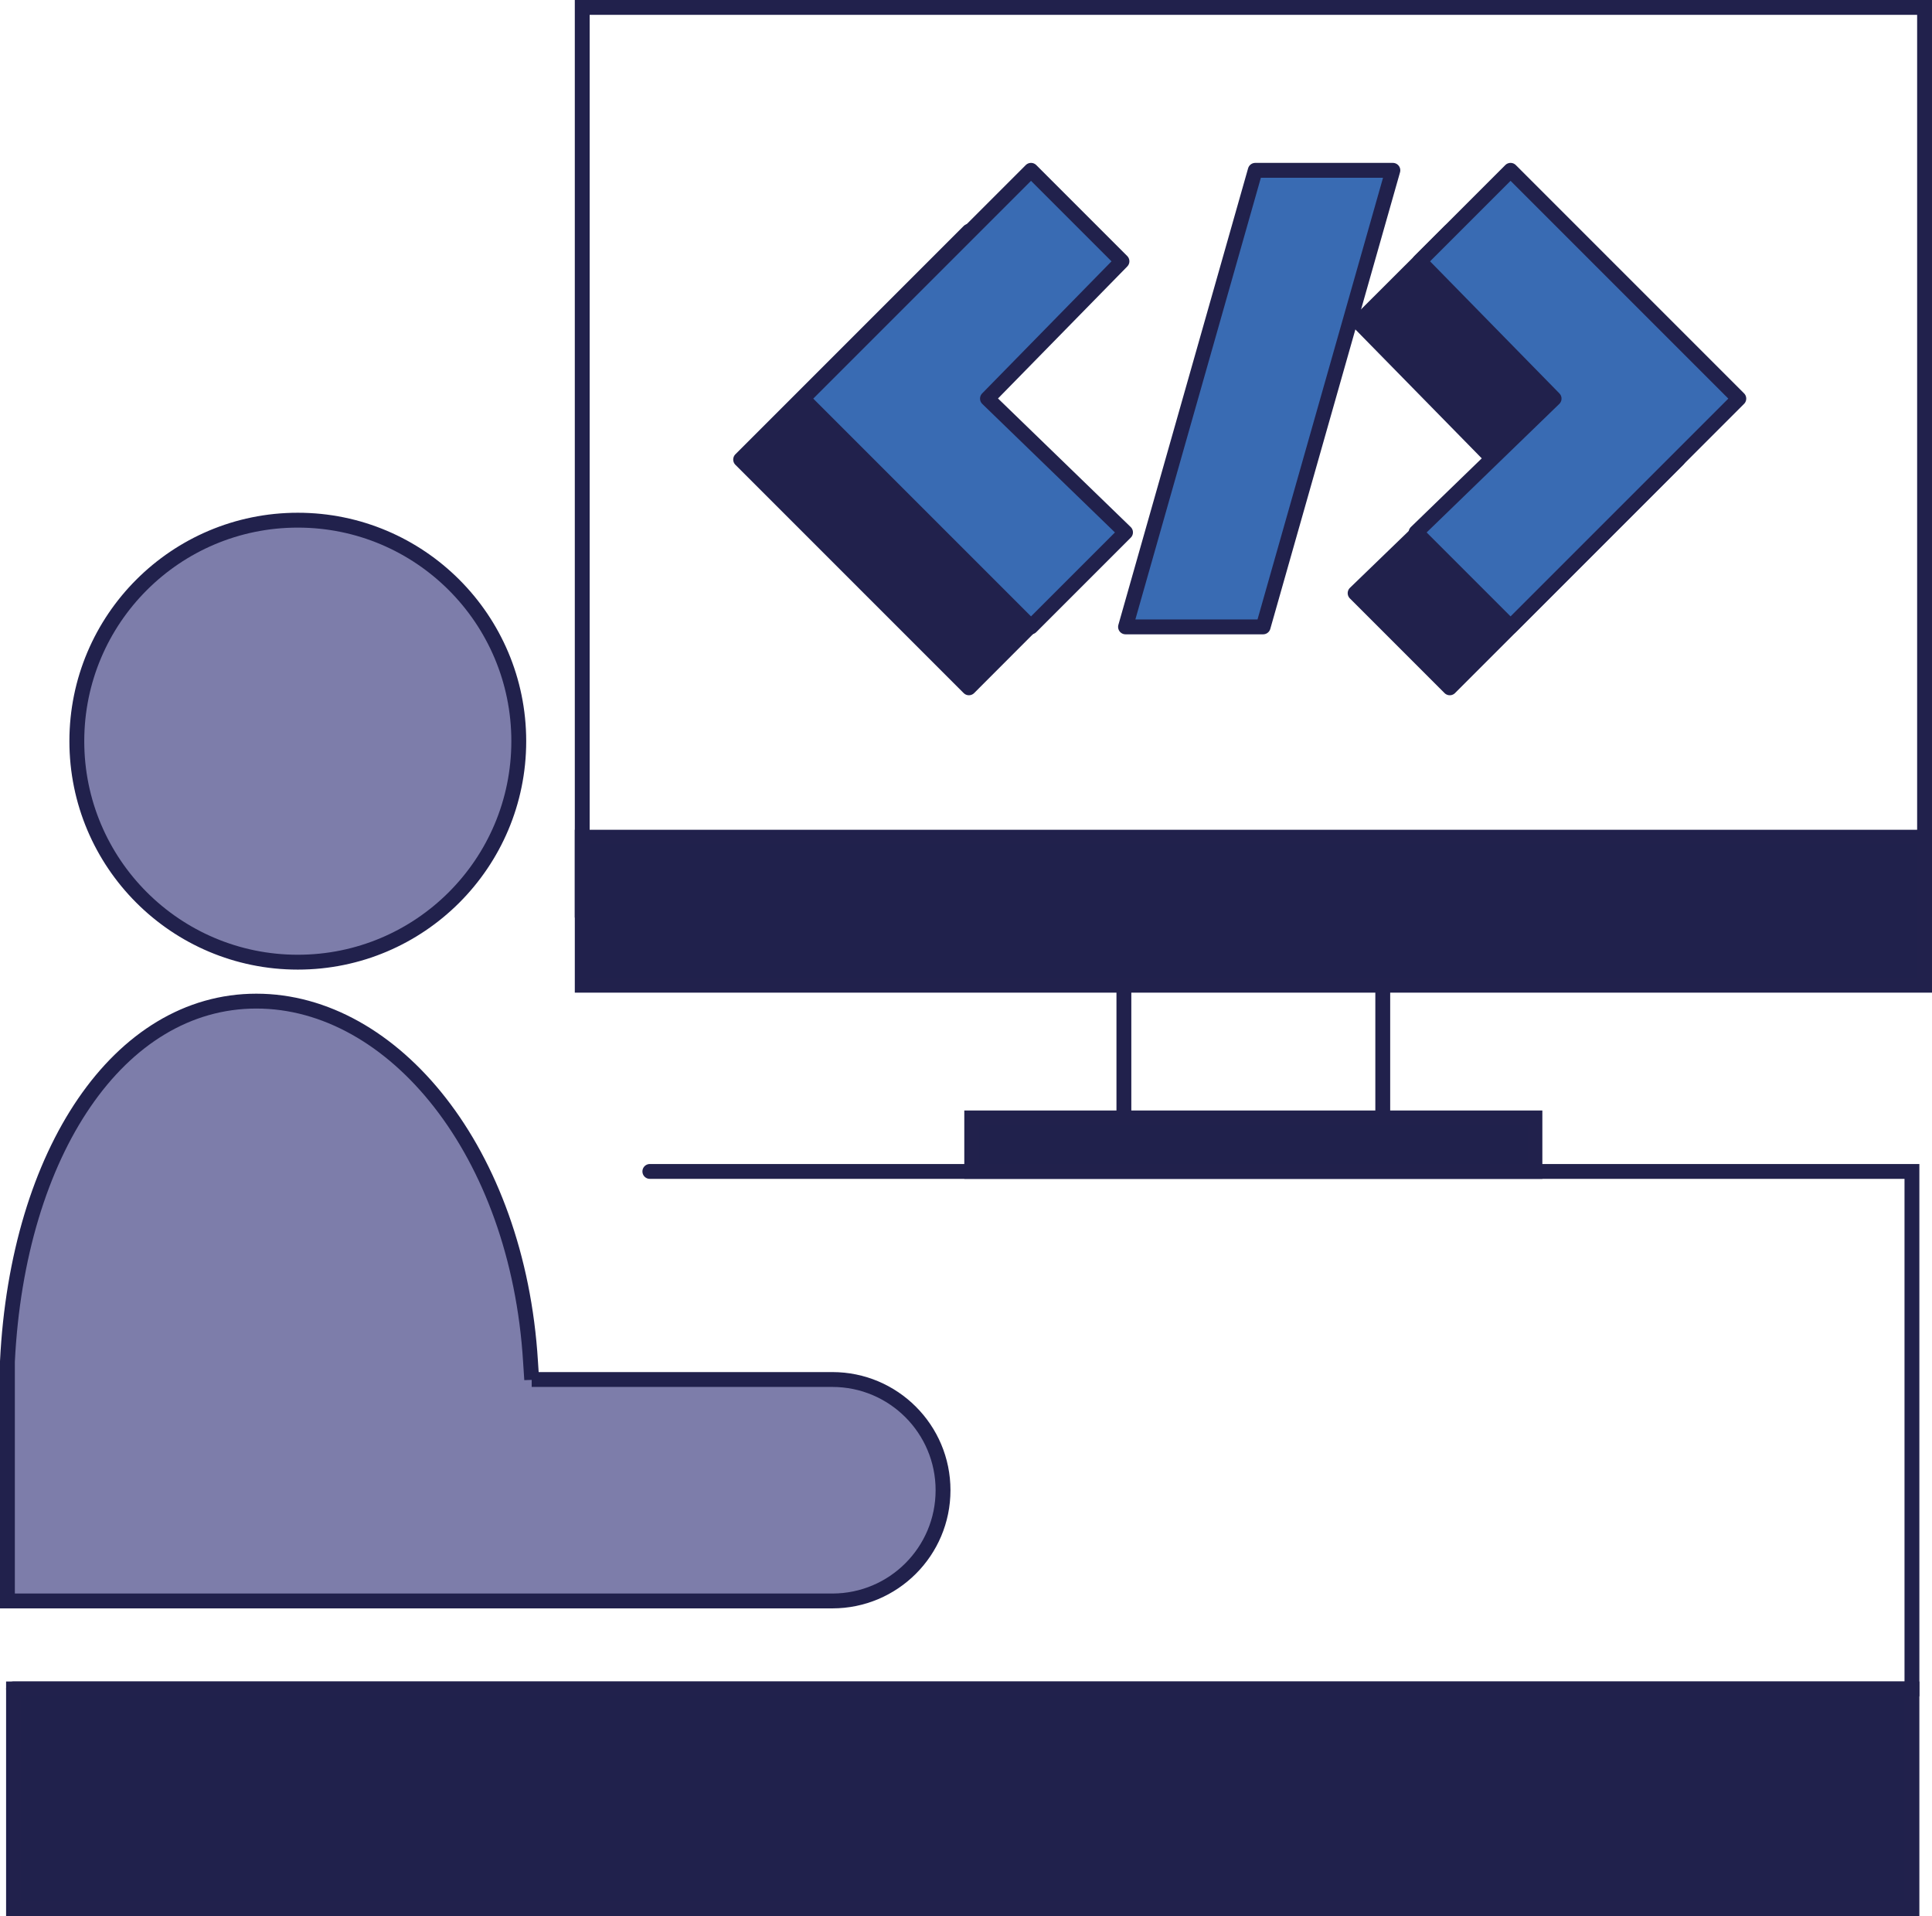 <?xml version="1.0" encoding="UTF-8"?>
<svg id="Layer_4" data-name="Layer 4" xmlns="http://www.w3.org/2000/svg" viewBox="0 0 130.01 128.93">
  <defs>
    <style>
      .cls-1 {
        fill: #7d7daa;
      }

      .cls-1, .cls-2, .cls-3, .cls-4, .cls-5 {
        stroke: #21214c;
        stroke-linecap: round;
      }

      .cls-1, .cls-3, .cls-4 {
        stroke-miterlimit: 10;
      }

      .cls-2 {
        fill: #396bb3;
      }

      .cls-2, .cls-5 {
        stroke-linejoin: round;
      }

      .cls-3 {
        fill: none;
      }

      .cls-4 {
        fill: #20214c;
      }

      .cls-5 {
        fill: #21214c;
      }
    </style>
  </defs>
  <circle class="cls-1" cx="20.04" cy="49.87" r="14.87"/>
  <path class="cls-1" d="M35.78,92.83l-.08-1.22c-.86-14.1-9.21-24.25-18.45-24.25S1.2,77.51.5,91.6v16.12h55.51c4.11,0,7.45-3.33,7.45-7.45h0c0-4.11-3.33-7.45-7.45-7.45h-20.23Z"/>
  <g>
    <rect class="cls-3" x="39.18" y=".5" width="90.33" height="60.74"/>
    <rect class="cls-3" x="75.63" y="62.24" width="17.42" height="14.78"/>
    <rect class="cls-4" x="39.18" y="56.33" width="90.33" height="9.96"/>
    <rect class="cls-4" x=".91" y="113.64" width="127.75" height="14.78"/>
    <rect class="cls-4" x="65.39" y="75.22" width="37.9" height="3.6"/>
  </g>
  <polyline class="cls-3" points="43.73 78.82 128.66 78.82 128.66 113.64 .91 113.64"/>
  <g>
    <g>
      <polygon class="cls-5" points="100.49 30.92 91.19 39.91 97.56 46.28 112.92 30.92 97.56 15.56 91.43 21.68 100.49 30.92"/>
      <polygon class="cls-5" points="89.63 15.56 84.62 33.19 84.62 15.56 89.63 15.56"/>
    </g>
    <g>
      <polygon class="cls-5" points="62.26 30.92 71.56 39.91 65.2 46.28 49.84 30.92 65.2 15.56 71.32 21.68 62.26 30.92"/>
      <polygon class="cls-2" points="104.58 26.82 95.29 35.82 101.65 42.18 117.01 26.82 101.65 11.46 95.53 17.58 104.58 26.82"/>
      <polygon class="cls-2" points="66.45 26.82 75.74 35.82 69.38 42.18 54.02 26.82 69.38 11.46 75.5 17.58 66.45 26.82"/>
      <polygon class="cls-2" points="93.73 11.46 84.47 11.46 75.74 42.18 85 42.18 93.73 11.46"/>
    </g>
  </g>
</svg>